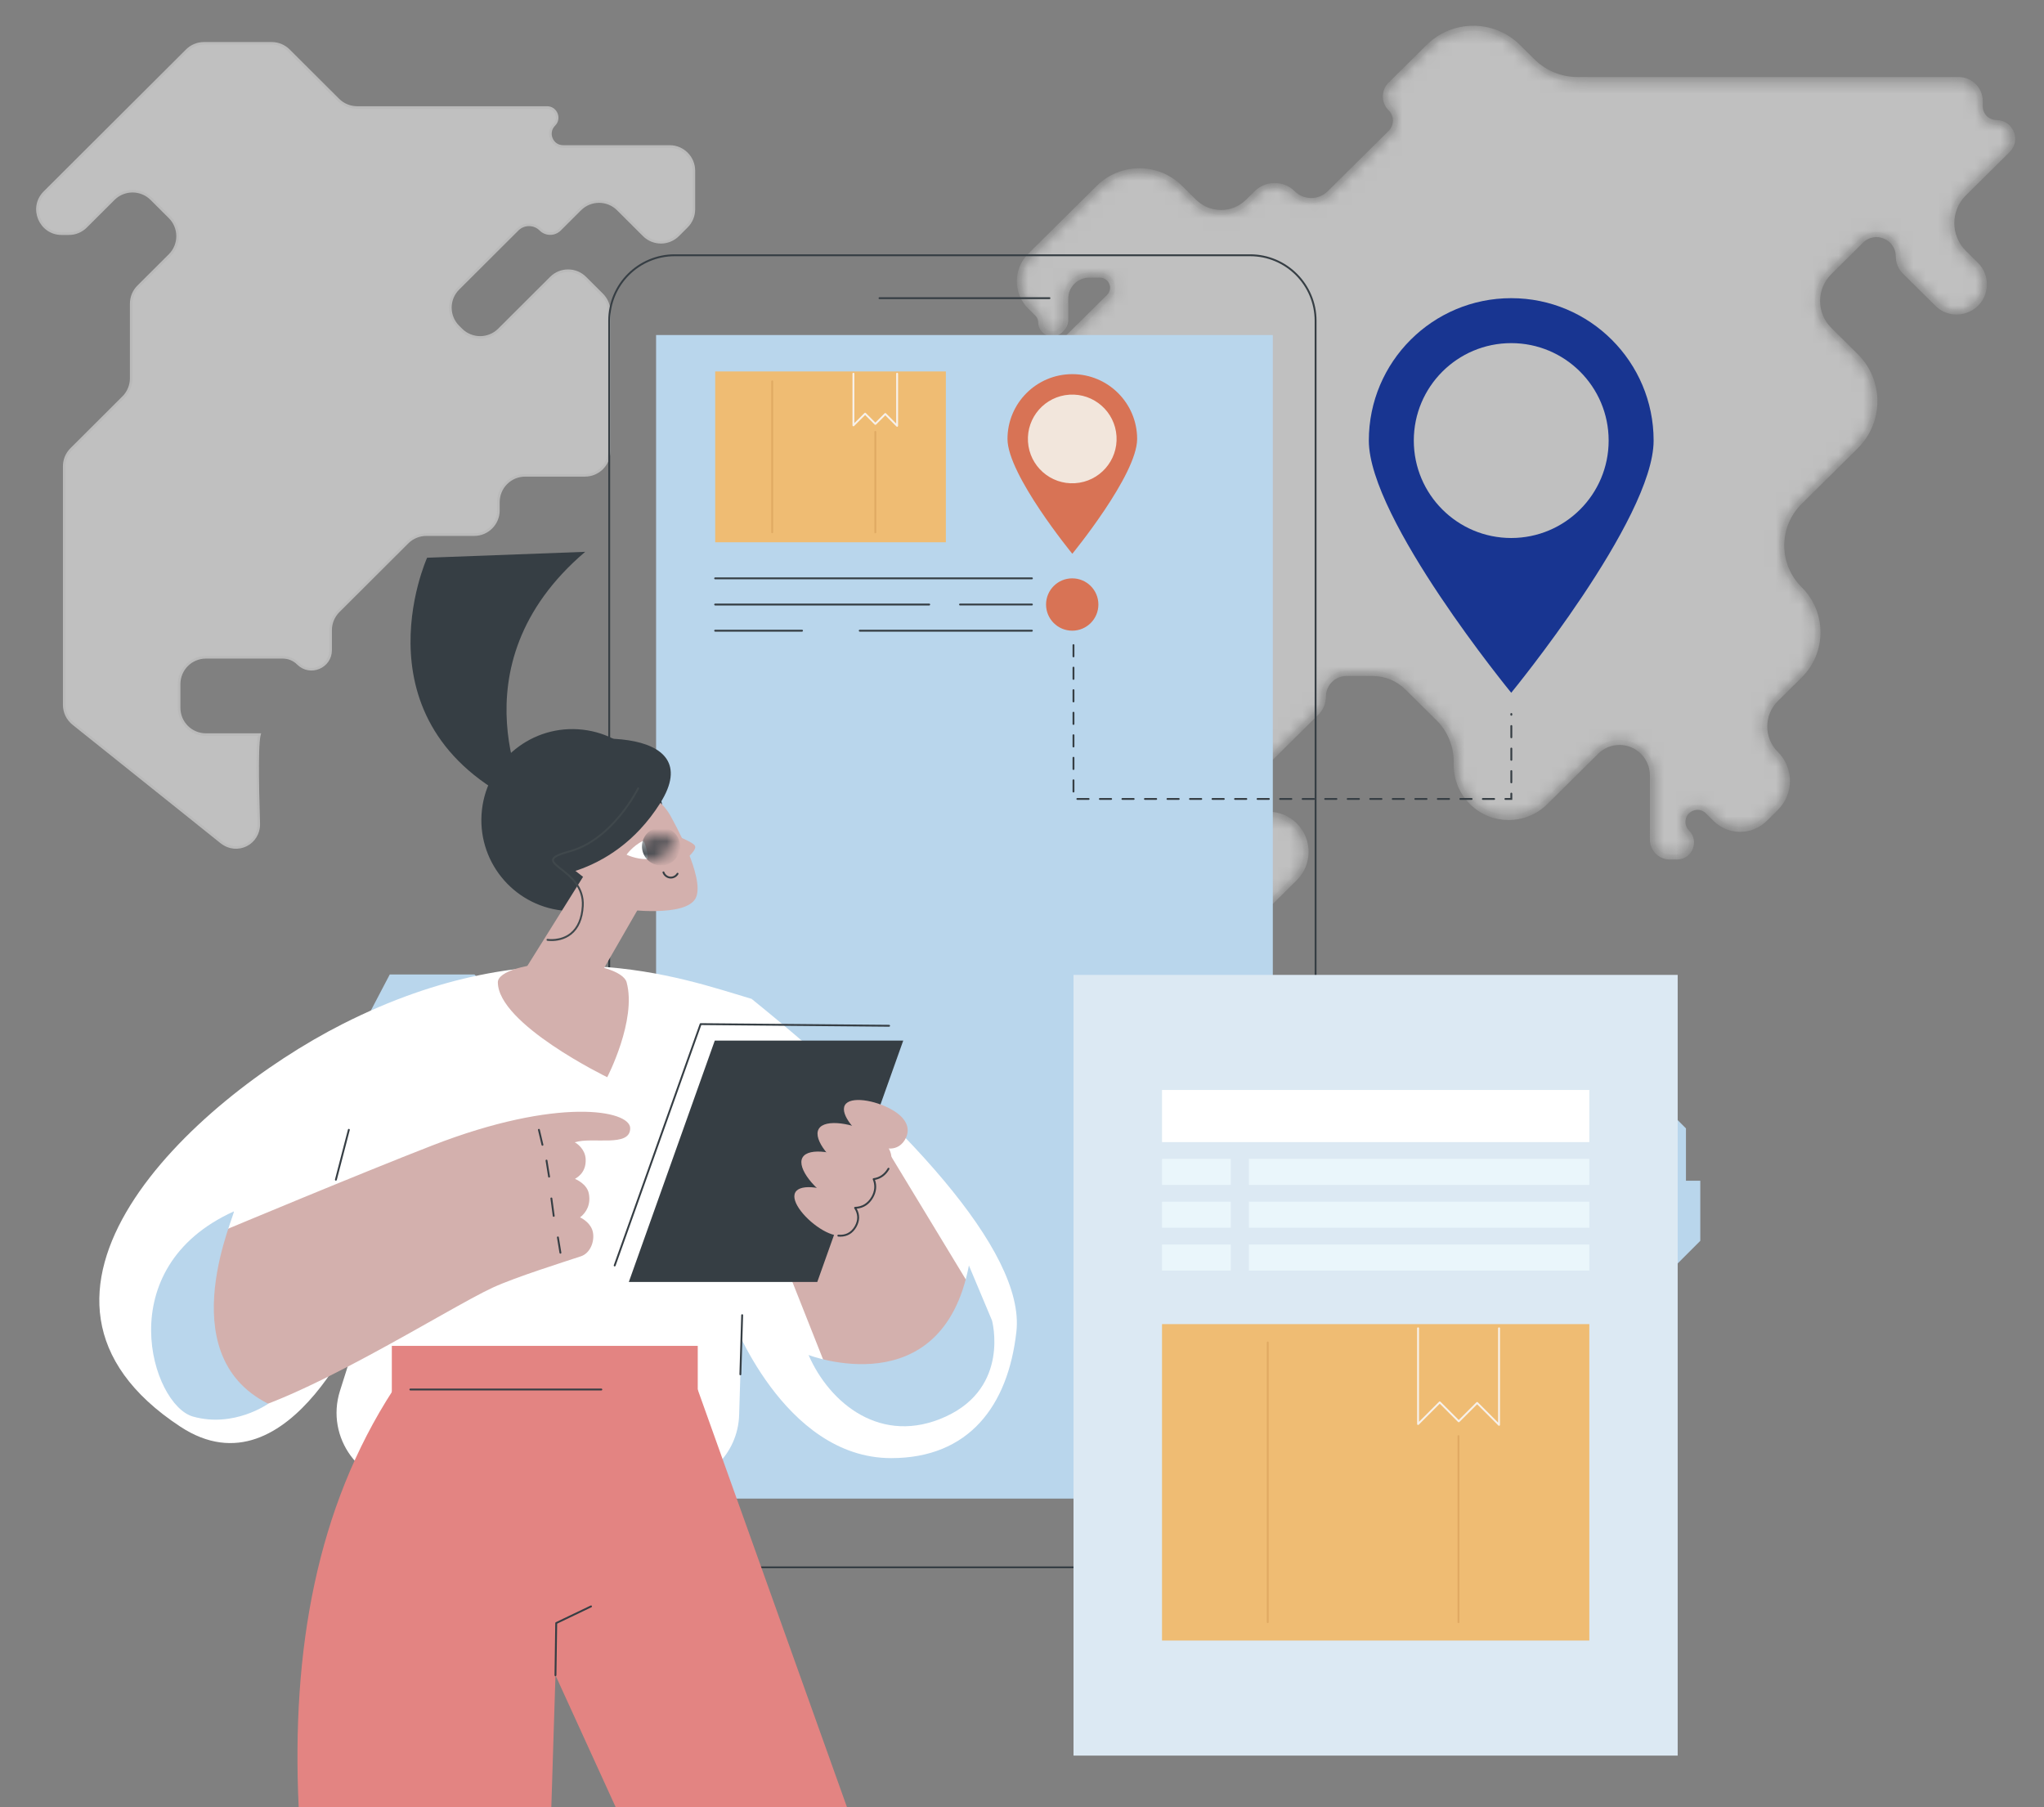 <svg width="164" height="145" viewBox="0 0 164 145" fill="none" xmlns="http://www.w3.org/2000/svg">
<rect x="0" y="0" width="164" height="145" fill="#808080" stroke="none"/>
<path d="M20.822 58.936C20.818 58.952 20.813 58.968 20.809 58.985C20.779 59.107 20.755 59.281 20.737 59.492C20.7 59.917 20.682 60.516 20.677 61.214C20.667 62.611 20.71 64.416 20.761 66.052C20.812 67.681 19.02 68.581 17.749 67.563L5.88 58.065C5.419 57.696 5.151 57.138 5.151 56.547V37.411C5.151 36.894 5.356 36.399 5.722 36.034L9.894 31.873C10.298 31.47 10.526 30.923 10.526 30.352V24.36C10.526 23.843 10.731 23.348 11.097 22.983L13.617 20.47C14.459 19.631 14.459 18.267 13.617 17.427L12.153 15.967C11.314 15.131 9.957 15.131 9.118 15.967L6.898 18.181C6.534 18.544 6.04 18.749 5.526 18.749H4.95C3.217 18.749 2.35 16.652 3.577 15.428L14.994 4.043C15.358 3.679 15.852 3.475 16.367 3.475H21.798C22.312 3.475 22.806 3.679 23.171 4.043L27.135 7.996C27.538 8.398 28.084 8.624 28.652 8.624H43.889C44.615 8.624 44.977 9.501 44.464 10.013C43.821 10.654 44.275 11.752 45.183 11.752H53.73C54.803 11.752 55.674 12.622 55.674 13.696V16.796C55.674 17.312 55.468 17.808 55.103 18.172L54.404 18.869C53.646 19.626 52.417 19.626 51.659 18.869L49.582 16.798C48.744 15.962 47.386 15.962 46.548 16.798L44.921 18.42C44.492 18.848 43.796 18.848 43.367 18.42C42.857 17.912 42.032 17.912 41.523 18.42L36.768 23.162C35.926 24.002 35.926 25.366 36.768 26.205L37.006 26.443C37.845 27.28 39.202 27.28 40.041 26.443L44.209 22.287C44.968 21.53 46.196 21.53 46.954 22.287L48.306 23.635C48.672 24 48.877 24.495 48.877 25.012V36.193C48.877 37.267 48.007 38.137 46.933 38.137H42.139C40.952 38.137 39.99 39.099 39.99 40.286V40.951C39.99 42.024 39.119 42.895 38.046 42.895H34.207C33.638 42.895 33.093 43.12 32.69 43.522L27.159 49.038C26.755 49.441 26.528 49.988 26.528 50.559V52.158C26.528 53.522 24.879 54.206 23.913 53.243C23.588 52.918 23.147 52.736 22.687 52.736H16.521C15.335 52.736 14.373 53.698 14.373 54.885V56.788C14.373 57.974 15.333 58.936 16.52 58.936H16.532H16.544H16.556H16.568H16.58H16.592H16.604H16.616H16.628H16.64H16.653H16.665H16.677H16.689H16.701H16.713H16.726H16.738H16.75H16.762H16.775H16.787H16.799H16.811H16.824H16.836H16.849H16.861H16.873H16.886H16.898H16.91H16.923H16.935H16.948H16.96H16.973H16.985H16.997H17.01H17.023H17.035H17.047H17.06H17.073H17.085H17.098H17.11H17.123H17.135H17.148H17.161H17.173H17.186H17.198H17.211H17.224H17.236H17.249H17.262H17.274H17.287H17.3H17.312H17.325H17.338H17.351H17.363H17.376H17.389H17.401H17.414H17.427H17.44H17.452H17.465H17.478H17.491H17.503H17.516H17.529H17.542H17.554H17.567H17.58H17.593H17.605H17.618H17.631H17.644H17.657H17.669H17.682H17.695H17.708H17.721H17.733H17.746H17.759H17.772H17.785H17.797H17.81H17.823H17.836H17.849H17.861H17.874H17.887H17.9H17.913H17.925H17.938H17.951H17.964H17.976H17.989H18.002H18.015H18.027H18.04H18.053H18.066H18.078H18.091H18.104H18.117H18.129H18.142H18.155H18.167H18.18H18.193H18.206H18.218H18.231H18.244H18.256H18.269H18.282H18.294H18.307H18.319H18.332H18.345H18.357H18.37H18.383H18.395H18.408H18.42H18.433H18.445H18.458H18.47H18.483H18.495H18.508H18.52H18.533H18.545H18.558H18.57H18.583H18.595H18.607H18.62H18.632H18.645H18.657H18.669H18.682H18.694H18.706H18.719H18.731H18.743H18.755H18.768H18.78H18.792H18.804H18.817H18.829H18.841H18.853H18.865H18.877H18.889H18.901H18.913H18.925H18.938H18.95H18.962H18.974H18.985H18.997H19.009H19.021H19.033H19.045H19.057H19.069H19.081H19.093H19.104H19.116H19.128H19.14H19.151H19.163H19.175H19.186H19.198H19.209H19.221H19.233H19.244H19.256H19.267H19.279H19.29H19.302H19.313H19.325H19.336H19.347H19.359H19.37H19.381H19.392H19.404H19.415H19.426H19.437H19.448H19.46H19.471H19.482H19.493H19.504H19.515H19.526H19.537H19.548H19.559H19.57H19.581H19.591H19.602H19.613H19.624H19.634H19.645H19.656H19.666H19.677H19.688H19.698H19.709H19.719H19.73H19.74H19.75H19.761H19.771H19.782H19.792H19.802H19.812H19.823H19.833H19.843H19.853H19.863H19.873H19.883H19.893H19.903H19.913H19.923H19.933H19.943H19.953H19.962H19.972H19.982H19.992H20.001H20.011H20.02H20.03H20.04H20.049H20.058H20.068H20.077H20.087H20.096H20.105H20.114H20.124H20.133H20.142H20.151H20.16H20.169H20.178H20.187H20.196H20.205H20.214H20.223H20.231H20.24H20.249H20.257H20.266H20.275H20.283H20.292H20.3H20.309H20.317H20.325H20.334H20.342H20.35H20.358H20.366H20.375H20.383H20.391H20.399H20.407H20.415H20.422H20.43H20.438H20.446H20.453H20.461H20.469H20.476H20.484H20.491H20.499H20.506H20.514H20.521H20.528H20.535H20.543H20.55H20.557H20.564H20.571H20.578H20.585H20.592H20.598H20.605H20.612H20.619H20.625H20.632H20.638H20.645H20.651H20.658H20.664H20.671H20.677H20.683H20.689H20.695H20.701H20.707H20.713H20.719H20.725H20.731H20.737H20.743H20.748H20.754H20.759H20.765H20.77H20.776H20.781H20.787H20.792H20.797H20.802H20.808H20.813H20.818H20.822Z" fill="white" fill-opacity="0.5" stroke="#BABABA" stroke-width="0.205"/>
<mask id="path-2-inside-1_379_74336" fill="white">
<path d="M60.246 54.19C59.53 54.211 58.961 54.797 58.961 55.513V64.468C58.961 67.56 61.683 69.933 64.768 69.727C67.721 69.529 70.694 69.524 70.694 70.304C70.694 71.315 73.689 73.974 75.772 75.701C76.994 76.714 77.733 78.207 77.733 79.794V84.832C77.733 84.832 77.733 84.832 77.733 84.832C77.733 84.832 77.733 92.192 77.733 92.967C77.733 93.424 79.451 95.044 80.861 96.296C81.995 97.303 82.672 98.736 82.672 100.253V100.689C82.672 103.271 84.765 105.363 87.347 105.363V105.363C88.579 105.363 89.761 104.877 90.636 104.01L94.064 100.615C95.034 99.654 95.579 98.346 95.579 96.98V90.645C95.579 89.28 96.125 87.971 97.095 87.01L98.257 85.86C99.227 84.899 99.772 83.59 99.772 82.225V76.699C99.772 75.334 100.318 74.025 101.288 73.064L103.899 70.478C105.088 69.3 105.088 67.378 103.899 66.2V66.2C103.335 65.641 102.573 65.328 101.78 65.328H100.565C99.217 65.328 97.923 64.796 96.965 63.847L95.813 62.705C95.047 61.947 94.617 60.915 94.617 59.838V55.937C94.617 53.796 97.201 52.719 98.722 54.225V54.225C99.673 55.168 99.673 56.706 98.722 57.649L98.525 57.844C97.628 58.732 97.628 60.182 98.525 61.07V61.07C99.409 61.947 100.835 61.947 101.72 61.07L105.637 57.19C105.987 56.843 106.184 56.371 106.184 55.879V55.879C106.184 54.86 107.01 54.034 108.03 54.034H110.133C111.173 54.034 112.172 54.444 112.911 55.177L115.396 57.638C116.321 58.554 116.841 59.802 116.841 61.104V61.384C116.841 62.506 117.29 63.582 118.087 64.371V64.371C119.725 65.994 122.365 65.994 124.004 64.371L128.085 60.329C129.113 59.31 130.771 59.31 131.8 60.329V60.329C132.301 60.825 132.582 61.5 132.582 62.204V67.358C132.582 68.129 133.207 68.755 133.979 68.755H134.554C135.59 68.755 136.106 67.5 135.37 66.771V66.771C135.15 66.553 135.027 66.255 135.027 65.946V65.946C135.027 64.906 136.281 64.38 137.019 65.112L137.629 65.716V65.716C138.733 66.809 140.511 66.809 141.614 65.716L142.502 64.836C143.716 63.634 143.716 61.673 142.502 60.471V60.471C141.289 59.269 141.289 57.307 142.502 56.105L144.409 54.217C146.346 52.299 146.346 49.169 144.409 47.251V47.251C142.472 45.333 142.472 42.203 144.409 40.285L148.912 35.824C150.933 33.822 150.933 30.556 148.912 28.554L146.79 26.452C145.511 25.185 145.511 23.116 146.79 21.849L149.334 19.329C150.437 18.237 152.31 19.018 152.31 20.57V20.57C152.31 21.037 152.497 21.483 152.828 21.811L155.427 24.386C156.83 25.776 159.214 24.782 159.214 22.807V22.807C159.214 22.213 158.977 21.645 158.555 21.227L157.587 20.269C156.271 18.965 156.271 16.837 157.587 15.533L161.097 12.056C161.922 11.239 161.344 9.833 160.183 9.833V9.833C159.465 9.833 158.883 9.251 158.883 8.533V8.108C158.883 7.156 158.11 6.384 157.158 6.384H126.572C125.224 6.384 123.93 5.852 122.972 4.903L121.81 3.752C119.816 1.777 116.603 1.777 114.609 3.752L111.561 6.771C111.023 7.305 111.023 8.175 111.561 8.708V8.708C112.1 9.242 112.1 10.112 111.561 10.645L106.673 15.488C105.861 16.292 104.552 16.292 103.74 15.488V15.488C102.928 14.683 101.619 14.683 100.807 15.488L100.122 16.166C98.931 17.346 97.012 17.346 95.82 16.166L94.696 15.052C92.882 13.255 89.959 13.255 88.145 15.052L82.644 20.502C81.501 21.634 81.501 23.482 82.644 24.614L83.226 25.191C83.402 25.365 83.501 25.603 83.501 25.851V25.851C83.501 26.676 84.498 27.091 85.084 26.511L85.209 26.387C85.399 26.199 85.506 25.942 85.506 25.675V23.956C85.506 22.916 86.348 22.073 87.388 22.073H88.26C88.818 22.073 89.27 22.526 89.27 23.083V23.083C89.27 23.353 89.162 23.611 88.971 23.801L84.319 28.409C83.635 29.086 82.532 29.086 81.848 28.409V28.409C81.164 27.731 80.061 27.731 79.377 28.409L74.215 33.523C73.721 34.012 73.442 34.679 73.442 35.374V35.407C73.442 36.082 73.173 36.729 72.693 37.204L72.676 37.22C72.214 37.679 71.589 37.936 70.938 37.936H69.796C69.062 37.936 68.467 38.531 68.467 39.265V39.265C68.467 39.62 68.325 39.959 68.073 40.209L67.921 40.36C67.192 41.081 67.192 42.258 67.921 42.98L68.736 43.787C69.155 44.203 69.722 44.436 70.312 44.436V44.436C71.549 44.436 72.552 43.422 72.552 42.185V42.185C72.552 41.583 72.792 41.001 73.22 40.578L74.214 39.593C74.719 39.092 75.534 39.092 76.039 39.593V39.593C76.675 40.223 77.712 39.993 78.324 39.34C78.608 39.039 78.903 38.878 79.135 39.109C79.787 39.755 81.938 41.562 81.938 41.885C81.938 42.208 82.264 43.887 81.938 43.887C81.791 43.887 82.044 43.622 82.366 43.332C82.903 42.848 83.242 42.174 83.242 41.452V41.296C83.242 40.764 83.029 40.254 82.651 39.88L81.633 38.87C81.406 38.646 81.406 38.28 81.633 38.056V38.056C81.856 37.834 82.216 37.834 82.44 38.056L83.596 39.201C84.016 39.617 84.252 40.184 84.252 40.776V42.167C84.252 42.4 84.345 42.623 84.511 42.787L85.068 43.339C85.412 43.68 85.996 43.436 85.996 42.952V42.952C85.996 42.806 86.054 42.667 86.157 42.565L87.52 41.215L90.716 38.049C91.007 37.761 91.17 37.37 91.17 36.961V36.614C91.17 35.959 91.701 35.428 92.356 35.428H92.382C93.022 35.428 93.541 35.947 93.541 36.588V36.588C93.541 37.278 94.143 37.784 94.833 37.813C95 37.82 95.129 37.84 95.171 37.882C95.283 37.994 96.036 38.739 96.489 39.188C96.709 39.406 96.833 39.703 96.833 40.013V40.013C96.833 40.655 96.313 41.175 95.671 41.175H93.796C93.439 41.175 93.15 40.886 93.15 40.529V40.529C93.15 40.173 92.861 39.884 92.504 39.884H91.349C90.874 39.884 90.419 40.071 90.081 40.405L88.745 41.729C88.414 42.056 88.229 42.502 88.229 42.967V42.967C88.229 43.431 88.414 43.877 88.745 44.204L89.076 44.532C89.567 45.018 90.229 45.291 90.92 45.291H92.08C92.887 45.291 93.541 45.945 93.541 46.752V46.752C93.541 47.559 92.887 48.213 92.08 48.213H87.491C86.982 48.213 86.494 48.012 86.132 47.654V47.654C85.38 46.909 84.154 46.922 83.402 47.667V47.667C82.635 48.427 81.385 48.44 80.618 47.68L80.011 47.079C79.722 46.792 79.559 46.402 79.559 45.994V45.994C79.559 45.151 78.876 44.468 78.033 44.468H76.118C75.212 44.468 74.341 44.826 73.697 45.464L73.579 45.582C72.858 46.295 71.885 46.695 70.871 46.695H69.703C68.354 46.695 67.06 47.228 66.102 48.177L61.84 52.399C61.642 52.595 61.531 52.862 61.531 53.14V53.14C61.531 53.704 61.082 54.166 60.518 54.182L60.246 54.19Z"/>
</mask>
<path d="M60.246 54.19C59.53 54.211 58.961 54.797 58.961 55.513V64.468C58.961 67.56 61.683 69.933 64.768 69.727C67.721 69.529 70.694 69.524 70.694 70.304C70.694 71.315 73.689 73.974 75.772 75.701C76.994 76.714 77.733 78.207 77.733 79.794V84.832C77.733 84.832 77.733 84.832 77.733 84.832C77.733 84.832 77.733 92.192 77.733 92.967C77.733 93.424 79.451 95.044 80.861 96.296C81.995 97.303 82.672 98.736 82.672 100.253V100.689C82.672 103.271 84.765 105.363 87.347 105.363V105.363C88.579 105.363 89.761 104.877 90.636 104.01L94.064 100.615C95.034 99.654 95.579 98.346 95.579 96.98V90.645C95.579 89.28 96.125 87.971 97.095 87.01L98.257 85.86C99.227 84.899 99.772 83.59 99.772 82.225V76.699C99.772 75.334 100.318 74.025 101.288 73.064L103.899 70.478C105.088 69.3 105.088 67.378 103.899 66.2V66.2C103.335 65.641 102.573 65.328 101.78 65.328H100.565C99.217 65.328 97.923 64.796 96.965 63.847L95.813 62.705C95.047 61.947 94.617 60.915 94.617 59.838V55.937C94.617 53.796 97.201 52.719 98.722 54.225V54.225C99.673 55.168 99.673 56.706 98.722 57.649L98.525 57.844C97.628 58.732 97.628 60.182 98.525 61.07V61.07C99.409 61.947 100.835 61.947 101.72 61.07L105.637 57.19C105.987 56.843 106.184 56.371 106.184 55.879V55.879C106.184 54.86 107.01 54.034 108.03 54.034H110.133C111.173 54.034 112.172 54.444 112.911 55.177L115.396 57.638C116.321 58.554 116.841 59.802 116.841 61.104V61.384C116.841 62.506 117.29 63.582 118.087 64.371V64.371C119.725 65.994 122.365 65.994 124.004 64.371L128.085 60.329C129.113 59.31 130.771 59.31 131.8 60.329V60.329C132.301 60.825 132.582 61.5 132.582 62.204V67.358C132.582 68.129 133.207 68.755 133.979 68.755H134.554C135.59 68.755 136.106 67.5 135.37 66.771V66.771C135.15 66.553 135.027 66.255 135.027 65.946V65.946C135.027 64.906 136.281 64.38 137.019 65.112L137.629 65.716V65.716C138.733 66.809 140.511 66.809 141.614 65.716L142.502 64.836C143.716 63.634 143.716 61.673 142.502 60.471V60.471C141.289 59.269 141.289 57.307 142.502 56.105L144.409 54.217C146.346 52.299 146.346 49.169 144.409 47.251V47.251C142.472 45.333 142.472 42.203 144.409 40.285L148.912 35.824C150.933 33.822 150.933 30.556 148.912 28.554L146.79 26.452C145.511 25.185 145.511 23.116 146.79 21.849L149.334 19.329C150.437 18.237 152.31 19.018 152.31 20.57V20.57C152.31 21.037 152.497 21.483 152.828 21.811L155.427 24.386C156.83 25.776 159.214 24.782 159.214 22.807V22.807C159.214 22.213 158.977 21.645 158.555 21.227L157.587 20.269C156.271 18.965 156.271 16.837 157.587 15.533L161.097 12.056C161.922 11.239 161.344 9.833 160.183 9.833V9.833C159.465 9.833 158.883 9.251 158.883 8.533V8.108C158.883 7.156 158.11 6.384 157.158 6.384H126.572C125.224 6.384 123.93 5.852 122.972 4.903L121.81 3.752C119.816 1.777 116.603 1.777 114.609 3.752L111.561 6.771C111.023 7.305 111.023 8.175 111.561 8.708V8.708C112.1 9.242 112.1 10.112 111.561 10.645L106.673 15.488C105.861 16.292 104.552 16.292 103.74 15.488V15.488C102.928 14.683 101.619 14.683 100.807 15.488L100.122 16.166C98.931 17.346 97.012 17.346 95.82 16.166L94.696 15.052C92.882 13.255 89.959 13.255 88.145 15.052L82.644 20.502C81.501 21.634 81.501 23.482 82.644 24.614L83.226 25.191C83.402 25.365 83.501 25.603 83.501 25.851V25.851C83.501 26.676 84.498 27.091 85.084 26.511L85.209 26.387C85.399 26.199 85.506 25.942 85.506 25.675V23.956C85.506 22.916 86.348 22.073 87.388 22.073H88.26C88.818 22.073 89.27 22.526 89.27 23.083V23.083C89.27 23.353 89.162 23.611 88.971 23.801L84.319 28.409C83.635 29.086 82.532 29.086 81.848 28.409V28.409C81.164 27.731 80.061 27.731 79.377 28.409L74.215 33.523C73.721 34.012 73.442 34.679 73.442 35.374V35.407C73.442 36.082 73.173 36.729 72.693 37.204L72.676 37.22C72.214 37.679 71.589 37.936 70.938 37.936H69.796C69.062 37.936 68.467 38.531 68.467 39.265V39.265C68.467 39.62 68.325 39.959 68.073 40.209L67.921 40.36C67.192 41.081 67.192 42.258 67.921 42.98L68.736 43.787C69.155 44.203 69.722 44.436 70.312 44.436V44.436C71.549 44.436 72.552 43.422 72.552 42.185V42.185C72.552 41.583 72.792 41.001 73.22 40.578L74.214 39.593C74.719 39.092 75.534 39.092 76.039 39.593V39.593C76.675 40.223 77.712 39.993 78.324 39.34C78.608 39.039 78.903 38.878 79.135 39.109C79.787 39.755 81.938 41.562 81.938 41.885C81.938 42.208 82.264 43.887 81.938 43.887C81.791 43.887 82.044 43.622 82.366 43.332C82.903 42.848 83.242 42.174 83.242 41.452V41.296C83.242 40.764 83.029 40.254 82.651 39.88L81.633 38.87C81.406 38.646 81.406 38.28 81.633 38.056V38.056C81.856 37.834 82.216 37.834 82.44 38.056L83.596 39.201C84.016 39.617 84.252 40.184 84.252 40.776V42.167C84.252 42.4 84.345 42.623 84.511 42.787L85.068 43.339C85.412 43.68 85.996 43.436 85.996 42.952V42.952C85.996 42.806 86.054 42.667 86.157 42.565L87.52 41.215L90.716 38.049C91.007 37.761 91.17 37.37 91.17 36.961V36.614C91.17 35.959 91.701 35.428 92.356 35.428H92.382C93.022 35.428 93.541 35.947 93.541 36.588V36.588C93.541 37.278 94.143 37.784 94.833 37.813C95 37.82 95.129 37.84 95.171 37.882C95.283 37.994 96.036 38.739 96.489 39.188C96.709 39.406 96.833 39.703 96.833 40.013V40.013C96.833 40.655 96.313 41.175 95.671 41.175H93.796C93.439 41.175 93.15 40.886 93.15 40.529V40.529C93.15 40.173 92.861 39.884 92.504 39.884H91.349C90.874 39.884 90.419 40.071 90.081 40.405L88.745 41.729C88.414 42.056 88.229 42.502 88.229 42.967V42.967C88.229 43.431 88.414 43.877 88.745 44.204L89.076 44.532C89.567 45.018 90.229 45.291 90.92 45.291H92.08C92.887 45.291 93.541 45.945 93.541 46.752V46.752C93.541 47.559 92.887 48.213 92.08 48.213H87.491C86.982 48.213 86.494 48.012 86.132 47.654V47.654C85.38 46.909 84.154 46.922 83.402 47.667V47.667C82.635 48.427 81.385 48.44 80.618 47.68L80.011 47.079C79.722 46.792 79.559 46.402 79.559 45.994V45.994C79.559 45.151 78.876 44.468 78.033 44.468H76.118C75.212 44.468 74.341 44.826 73.697 45.464L73.579 45.582C72.858 46.295 71.885 46.695 70.871 46.695H69.703C68.354 46.695 67.06 47.228 66.102 48.177L61.84 52.399C61.642 52.595 61.531 52.862 61.531 53.14V53.14C61.531 53.704 61.082 54.166 60.518 54.182L60.246 54.19Z" fill="white" fill-opacity="0.5" stroke="#BABABA" stroke-width="0.409" mask="url(#path-2-inside-1_379_74336)"/>
<path d="M135.273 94.73V90.53L134.453 89.71V86.396L132.533 84.476V87.971L131.377 89.127L129.531 87.282L131.205 85.608L128.251 82.655L121.853 89.054H119.884L117.053 91.885C117.009 95.238 116.963 100.374 117.095 100.374C117.292 100.374 122.017 100.374 122.017 100.374V98.668H125.692V101.162H127.464V103.852L129.794 106.182L136.422 99.554V94.73L135.273 94.73Z" fill="#B9D6EC"/>
<path d="M31.273 78.181H38.065L47.542 87.659H51.501V94.036L48.621 96.915V103.857C48.621 103.857 46.334 105.555 46.334 106.144C46.334 106.733 46.334 121.941 46.334 121.941L48.917 124.524V127.109L37.377 115.569V106.438L33.905 102.966V98.022L28.75 92.867V82.994L31.273 78.181Z" fill="#B9D6EC"/>
<path d="M84.204 23.997H70.568C70.526 23.997 70.492 23.963 70.492 23.922C70.492 23.88 70.526 23.846 70.568 23.846H84.204C84.246 23.846 84.279 23.88 84.279 23.922C84.279 23.963 84.246 23.997 84.204 23.997Z" fill="#363E44"/>
<path d="M102.124 26.879H52.641V120.232H102.124V26.879Z" fill="#B9D6EC"/>
<path d="M100.302 125.82H54.134C51.196 125.82 48.805 123.429 48.805 120.491V25.734C48.805 22.795 51.195 20.404 54.134 20.404H100.302C103.241 20.404 105.631 22.795 105.631 25.734V120.491C105.631 123.429 103.241 125.82 100.302 125.82ZM54.134 20.555C51.279 20.555 48.955 22.878 48.955 25.734V120.491C48.955 123.346 51.279 125.67 54.134 125.67H100.302C103.158 125.67 105.481 123.346 105.481 120.491V25.734C105.481 22.878 103.158 20.555 100.302 20.555H54.134Z" fill="#363E44"/>
<path d="M134.608 78.216H86.133V140.852H134.608V78.216Z" fill="#DCE9F3"/>
<path d="M127.519 87.448H93.234V91.631H127.519V87.448Z" fill="white"/>
<path d="M127.52 92.976H100.203V95.067H127.52V92.976Z" fill="#EAF6FB"/>
<path d="M98.748 92.976H93.234V95.067H98.748V92.976Z" fill="#EAF6FB"/>
<path d="M127.52 96.411H100.203V98.502H127.52V96.411Z" fill="#EAF6FB"/>
<path d="M98.748 96.411H93.234V98.502H98.748V96.411Z" fill="#EAF6FB"/>
<path d="M127.52 99.847H100.203V101.938H127.52V99.847Z" fill="#EAF6FB"/>
<path d="M98.748 99.847H93.234V101.938H98.748V99.847Z" fill="#EAF6FB"/>
<path d="M127.519 106.234H93.234V131.62H127.519V106.234Z" fill="#EFBC73"/>
<path d="M101.716 130.221C101.674 130.221 101.641 130.187 101.641 130.146V107.708C101.641 107.666 101.674 107.633 101.716 107.633C101.758 107.633 101.791 107.666 101.791 107.708V130.146C101.791 130.187 101.758 130.221 101.716 130.221Z" fill="#E0AA63"/>
<path d="M117.021 130.221C116.979 130.221 116.945 130.187 116.945 130.146V115.218C116.945 115.177 116.979 115.143 117.021 115.143C117.062 115.143 117.096 115.177 117.096 115.218V130.146C117.096 130.187 117.062 130.221 117.021 130.221Z" fill="#E0AA63"/>
<path d="M120.277 114.392C120.257 114.392 120.238 114.384 120.223 114.37L118.517 112.663L117.095 114.086C117.066 114.114 117.016 114.114 116.988 114.086L115.519 112.617L113.832 114.305C113.81 114.326 113.778 114.333 113.75 114.321C113.722 114.309 113.703 114.282 113.703 114.252V106.57C113.703 106.529 113.737 106.495 113.778 106.495C113.82 106.495 113.854 106.529 113.854 106.57V114.07L115.466 112.457C115.494 112.429 115.544 112.429 115.572 112.457L117.041 113.926L118.464 112.504C118.492 112.476 118.542 112.476 118.57 112.504L120.201 114.135V106.57C120.201 106.529 120.235 106.495 120.277 106.495C120.318 106.495 120.352 106.529 120.352 106.57V114.316C120.352 114.347 120.334 114.374 120.305 114.386C120.296 114.39 120.286 114.392 120.277 114.392Z" fill="#F7F1EB"/>
<path d="M58.635 105.516C58.635 105.516 62.825 116.985 71.505 116.985C77.724 116.985 80.887 112.809 81.551 106.831C82.273 100.334 72.376 89.89 60.308 80.143C60.308 80.143 56.094 96.034 58.635 105.516Z" fill="white"/>
<path d="M29.416 104.838C29.416 104.838 23.354 120.309 14.462 114.456C-1.426 103.999 15.341 88.319 27.47 82.165C43.253 74.158 54.672 78.478 60.316 80.143L59.305 113.522C59.21 116.668 56.633 119.168 53.486 119.168H32.829C28.891 119.168 26.089 115.341 27.278 111.588L29.416 104.838Z" fill="white"/>
<path d="M26.95 94.725C26.944 94.725 26.938 94.724 26.931 94.722C26.891 94.712 26.867 94.67 26.877 94.63L27.917 90.627C27.927 90.587 27.968 90.563 28.008 90.573C28.049 90.584 28.073 90.625 28.062 90.665L27.023 94.668C27.014 94.702 26.984 94.725 26.95 94.725Z" fill="#363E44"/>
<path d="M59.404 110.339C59.403 110.339 59.402 110.339 59.401 110.339C59.36 110.338 59.327 110.303 59.328 110.262L59.472 105.514C59.473 105.472 59.509 105.439 59.55 105.441C59.591 105.442 59.624 105.477 59.623 105.518L59.479 110.266C59.477 110.307 59.444 110.339 59.404 110.339Z" fill="#363E44"/>
<path d="M18.04 98.69C18.04 98.69 28.887 94.151 34.696 91.896C44.761 87.987 50.557 89.068 50.564 90.515C50.571 92.086 47.552 91.19 46.113 91.647C46.346 91.762 46.962 92.235 46.992 93.011C47.038 94.16 46.198 94.519 46.134 94.583C46.216 94.615 47.093 94.989 47.244 95.752C47.414 96.612 47.062 97.273 46.539 97.672C46.74 97.759 47.454 98.16 47.579 98.899C47.708 99.658 47.33 100.552 46.616 100.791C45.305 101.229 41.386 102.453 39.547 103.299C35.926 104.963 23.806 112.73 17.983 113.646C13.618 113.82 11.589 107.726 13.41 102.921C14.556 99.897 18.04 98.69 18.04 98.69Z" fill="#D3B0AD"/>
<path d="M44.965 100.583C44.928 100.583 44.897 100.556 44.891 100.519L44.688 99.289C44.682 99.248 44.709 99.21 44.751 99.203C44.791 99.196 44.83 99.224 44.837 99.265L45.039 100.495C45.046 100.536 45.018 100.575 44.977 100.582C44.973 100.582 44.969 100.583 44.965 100.583Z" fill="#363E44"/>
<path d="M44.427 97.626C44.39 97.626 44.357 97.598 44.352 97.561L44.165 96.163C44.159 96.121 44.188 96.084 44.229 96.078C44.271 96.073 44.309 96.101 44.314 96.143L44.502 97.54C44.507 97.582 44.478 97.62 44.437 97.625C44.434 97.626 44.43 97.626 44.427 97.626Z" fill="#363E44"/>
<path d="M44.055 94.478C44.019 94.478 43.987 94.452 43.981 94.415C43.943 94.186 43.911 93.978 43.878 93.771C43.845 93.563 43.812 93.356 43.775 93.127C43.768 93.086 43.795 93.047 43.837 93.04C43.878 93.034 43.916 93.061 43.923 93.102C43.961 93.332 43.994 93.54 44.027 93.747C44.059 93.954 44.092 94.161 44.13 94.391C44.137 94.432 44.109 94.47 44.068 94.477C44.064 94.478 44.059 94.478 44.055 94.478Z" fill="#363E44"/>
<path d="M43.523 91.923C43.489 91.923 43.458 91.9 43.45 91.865L43.166 90.663C43.157 90.623 43.182 90.582 43.222 90.573C43.263 90.563 43.303 90.588 43.313 90.629L43.596 91.83C43.606 91.871 43.581 91.912 43.541 91.921C43.535 91.922 43.529 91.923 43.523 91.923Z" fill="#363E44"/>
<path d="M18.753 97.195C19.062 97.055 13.487 108.601 21.519 112.62C21.519 112.62 18.779 114.581 15.48 113.65C12.181 112.719 8.741 101.73 18.753 97.195Z" fill="#B9D6EC"/>
<path d="M61.016 96.378L66.066 109.134C67.432 112.586 71.374 114.236 74.793 112.788C78.503 111.215 79.956 106.717 77.867 103.271L70.854 91.708L61.016 96.378Z" fill="#D3B0AD"/>
<path d="M64.875 108.712C64.875 108.712 75.573 112.837 77.74 101.53L79.594 105.945C79.594 105.945 81.053 111.281 75.886 113.65C70.718 116.019 66.56 112.587 64.875 108.712Z" fill="#B9D6EC"/>
<path d="M49.318 101.606C49.309 101.606 49.301 101.604 49.292 101.601C49.253 101.587 49.233 101.544 49.247 101.505L56.144 82.14C56.154 82.11 56.181 82.092 56.215 82.09L71.336 82.222C71.377 82.223 71.411 82.257 71.411 82.298C71.41 82.34 71.377 82.373 71.335 82.373C71.335 82.373 71.335 82.373 71.335 82.373L56.267 82.241L49.389 101.556C49.377 101.587 49.349 101.606 49.318 101.606Z" fill="#363E44"/>
<path d="M65.574 102.853H50.453L57.35 83.487H72.471L65.574 102.853Z" fill="#363E44"/>
<path d="M67.572 96.018C68.905 96.777 69.067 97.666 68.644 98.408C68.222 99.151 67.375 99.466 66.042 98.707C64.708 97.948 63.392 96.402 63.815 95.66C64.237 94.917 66.238 95.259 67.572 96.018Z" fill="#D3B0AD"/>
<path d="M68.744 93.285C70.29 94.164 70.477 95.194 69.987 96.055C69.498 96.915 68.517 97.28 66.971 96.4C65.425 95.521 63.9 93.729 64.39 92.869C64.88 92.008 67.199 92.405 68.744 93.285Z" fill="#D3B0AD"/>
<path d="M70.018 91.713C71.352 92.472 72.198 92.157 72.621 91.414C73.043 90.672 72.882 89.783 71.548 89.024C70.215 88.265 68.214 87.923 67.791 88.665C67.369 89.408 68.684 90.954 70.018 91.713Z" fill="#D3B0AD"/>
<path d="M68.268 94.113C69.814 94.993 70.795 94.628 71.284 93.768C71.774 92.907 71.587 91.877 70.041 90.998C68.496 90.118 66.177 89.721 65.687 90.582C65.197 91.442 66.722 93.234 68.268 94.113Z" fill="#D3B0AD"/>
<path d="M67.424 99.218C67.369 99.218 67.313 99.216 67.256 99.211C67.215 99.207 67.184 99.17 67.188 99.129C67.192 99.088 67.23 99.057 67.27 99.061C67.843 99.112 68.297 98.874 68.583 98.371C68.858 97.889 68.844 97.396 68.544 96.945C68.529 96.922 68.527 96.893 68.54 96.869C68.553 96.844 68.578 96.829 68.605 96.828C69.172 96.816 69.628 96.535 69.923 96.017C70.184 95.558 70.221 95.079 70.028 94.632C70.018 94.611 70.02 94.586 70.031 94.565C70.043 94.545 70.064 94.531 70.087 94.528C70.569 94.466 70.963 94.19 71.224 93.73C71.245 93.694 71.291 93.681 71.327 93.702C71.363 93.722 71.376 93.769 71.355 93.805C71.087 94.277 70.689 94.572 70.202 94.662C70.373 95.127 70.322 95.62 70.054 96.092C69.754 96.619 69.3 96.921 68.737 96.972C69.004 97.442 68.996 97.949 68.714 98.445C68.425 98.953 67.981 99.218 67.424 99.218Z" fill="#363E44"/>
<path d="M53.212 66.246C53.46 62.22 50.398 58.757 46.373 58.509C42.347 58.261 38.884 61.324 38.636 65.349C38.388 69.374 41.451 72.838 45.476 73.085C49.501 73.333 52.965 70.271 53.212 66.246Z" fill="#363E44"/>
<path d="M50.963 69.435C50.039 68.925 48.456 67.561 47.946 68.485L41.955 78.065C41.445 78.989 44.509 78.668 45.433 79.178C46.357 79.689 47.52 79.353 48.031 78.429L51.712 72.033C52.223 71.109 51.887 69.946 50.963 69.435Z" fill="#D3B0AD"/>
<path d="M50.276 78.805C51.104 81.837 48.721 86.425 48.721 86.425C48.721 86.425 39.945 82.166 39.945 78.805C39.945 77.946 42.258 77.25 45.111 77.25C47.964 77.25 50.05 77.977 50.276 78.805Z" fill="#D3B0AD"/>
<path d="M55.81 72.071C54.981 73.622 50.123 72.955 50.123 72.955L45.886 69.651C44.782 67.437 45.682 64.747 47.896 63.644C50.11 62.54 52.8 63.44 53.904 65.654C53.904 65.654 56.654 70.491 55.81 72.071Z" fill="#D3B0AD"/>
<path d="M53.969 66.938C53.969 66.938 55.681 67.555 55.776 67.896C55.889 68.303 54.75 69.154 54.75 69.154C54.75 69.154 54 66.925 53.969 66.938Z" fill="#D3B0AD"/>
<path d="M50.273 68.57C50.273 68.57 50.765 67.874 51.574 67.471C51.746 67.385 52.108 68.924 51.906 68.928C51.016 68.943 50.273 68.57 50.273 68.57Z" fill="white"/>
<mask id="mask0_379_74336" style="mask-type:luminance" maskUnits="userSpaceOnUse" x="50" y="67" width="5" height="2">
<path d="M50.266 68.57C50.266 68.57 50.988 67.546 52.124 67.262C53.26 66.978 54.379 67.541 54.379 67.541C54.379 67.541 53.656 68.564 52.52 68.848C51.385 69.132 50.266 68.57 50.266 68.57Z" fill="white"/>
</mask>
<g mask="url(#mask0_379_74336)">
<path d="M51.587 67.418C51.856 66.616 52.723 66.183 53.525 66.452C54.327 66.72 54.76 67.587 54.491 68.389C54.223 69.191 53.355 69.624 52.553 69.356C51.752 69.087 51.319 68.22 51.587 67.418Z" fill="#363E44"/>
</g>
<path d="M53.822 70.484C53.796 70.484 53.77 70.483 53.744 70.48C53.48 70.45 53.251 70.268 53.161 70.016C53.147 69.977 53.167 69.934 53.206 69.92C53.245 69.906 53.288 69.926 53.303 69.965C53.373 70.163 53.553 70.306 53.761 70.33C53.975 70.355 54.187 70.249 54.299 70.061C54.32 70.026 54.367 70.014 54.402 70.035C54.438 70.056 54.45 70.103 54.428 70.138C54.3 70.354 54.068 70.484 53.822 70.484Z" fill="#363E44"/>
<path d="M42.688 70.466C42.688 70.466 48.983 70.743 52.964 64.448C56.944 58.154 46.021 58.524 41.485 60.653C38.579 62.017 42.688 70.466 42.688 70.466Z" fill="#363E44"/>
<path d="M44.251 75.499C44.057 75.499 43.93 75.479 43.915 75.477C43.874 75.47 43.846 75.431 43.853 75.39C43.859 75.349 43.898 75.321 43.939 75.328C43.949 75.33 44.968 75.486 45.755 74.855C46.313 74.407 46.626 73.677 46.684 72.683C46.772 71.197 45.693 70.35 44.979 69.79C44.551 69.454 44.242 69.212 44.297 68.947C44.349 68.69 44.74 68.486 45.647 68.243C49.11 67.317 51.115 63.253 51.135 63.212C51.153 63.175 51.198 63.159 51.236 63.177C51.273 63.195 51.289 63.24 51.271 63.278C51.25 63.319 49.215 67.445 45.686 68.389C44.888 68.602 44.481 68.795 44.444 68.977C44.409 69.15 44.716 69.392 45.072 69.671C45.81 70.251 46.927 71.127 46.834 72.692C46.773 73.731 46.441 74.498 45.848 74.973C45.289 75.421 44.638 75.499 44.251 75.499Z" fill="#40484C"/>
<path d="M34.269 44.747C34.269 44.747 28.031 58.515 42.56 64.861C42.56 64.861 36.07 53.528 46.952 44.273L34.269 44.747Z" fill="#363E44"/>
<path d="M44.568 134.406L49.404 145.001H67.961L55.981 111.481L31.549 111.51C25.42 120.955 23.375 132.35 23.964 145.001H44.235L44.568 134.406Z" fill="#E38482"/>
<path d="M44.568 134.481C44.567 134.481 44.567 134.481 44.567 134.481C44.525 134.48 44.492 134.446 44.492 134.405L44.553 130.217C44.554 130.188 44.57 130.162 44.596 130.15L47.388 128.814C47.425 128.796 47.47 128.812 47.488 128.85C47.506 128.888 47.49 128.933 47.453 128.95L44.703 130.266L44.643 134.407C44.642 134.448 44.609 134.481 44.568 134.481Z" fill="#363E44"/>
<path d="M55.984 107.98H31.438V112.145H55.984V107.98Z" fill="#E38482"/>
<path d="M48.247 111.556H32.927C32.885 111.556 32.852 111.522 32.852 111.481C32.852 111.439 32.885 111.405 32.927 111.405H48.247C48.288 111.405 48.322 111.439 48.322 111.481C48.322 111.522 48.288 111.556 48.247 111.556Z" fill="#363E44"/>
<path d="M86.037 30.018C88.909 30.018 91.238 32.346 91.238 35.218C91.238 38.091 86.037 44.429 86.037 44.429C86.037 44.429 80.836 38.091 80.836 35.218C80.836 32.346 83.164 30.018 86.037 30.018Z" fill="#D87355"/>
<path d="M86.254 38.768C88.216 38.645 89.706 36.956 89.583 34.994C89.46 33.033 87.771 31.542 85.809 31.665C83.848 31.788 82.357 33.478 82.48 35.439C82.603 37.401 84.293 38.891 86.254 38.768Z" fill="#F2E6DC"/>
<path d="M121.253 23.922C114.943 23.922 109.828 29.037 109.828 35.347C109.828 41.656 121.253 55.58 121.253 55.58C121.253 55.58 132.678 41.656 132.678 35.347C132.678 29.037 127.563 23.922 121.253 23.922ZM121.253 43.164C116.935 43.164 113.436 39.664 113.436 35.347C113.436 31.029 116.935 27.529 121.253 27.529C125.57 27.529 129.07 31.029 129.07 35.347C129.07 39.664 125.57 43.164 121.253 43.164Z" fill="#183591"/>
<path d="M121.337 64.175H120.785C120.744 64.175 120.71 64.141 120.71 64.1C120.71 64.058 120.744 64.025 120.785 64.025H121.186V63.672C121.186 63.631 121.22 63.597 121.261 63.597C121.303 63.597 121.337 63.631 121.337 63.672V64.175ZM119.882 64.175H118.978C118.936 64.175 118.902 64.141 118.902 64.1C118.902 64.058 118.936 64.025 118.978 64.025H119.882C119.923 64.025 119.957 64.058 119.957 64.1C119.957 64.141 119.923 64.175 119.882 64.175ZM118.074 64.175H117.17C117.128 64.175 117.095 64.141 117.095 64.1C117.095 64.058 117.128 64.025 117.17 64.025H118.074C118.116 64.025 118.149 64.058 118.149 64.1C118.149 64.141 118.116 64.175 118.074 64.175ZM116.266 64.175H115.362C115.321 64.175 115.287 64.141 115.287 64.1C115.287 64.058 115.321 64.025 115.362 64.025H116.266C116.308 64.025 116.342 64.058 116.342 64.1C116.342 64.141 116.308 64.175 116.266 64.175ZM114.459 64.175H113.555C113.513 64.175 113.48 64.141 113.48 64.1C113.48 64.058 113.513 64.025 113.555 64.025H114.459C114.5 64.025 114.534 64.058 114.534 64.1C114.534 64.141 114.5 64.175 114.459 64.175ZM112.651 64.175H111.747C111.706 64.175 111.672 64.141 111.672 64.1C111.672 64.058 111.706 64.025 111.747 64.025H112.651C112.693 64.025 112.726 64.058 112.726 64.1C112.726 64.141 112.693 64.175 112.651 64.175ZM110.843 64.175H109.94C109.898 64.175 109.864 64.141 109.864 64.1C109.864 64.058 109.898 64.025 109.94 64.025H110.843C110.885 64.025 110.919 64.058 110.919 64.1C110.919 64.141 110.885 64.175 110.843 64.175ZM109.036 64.175H108.132C108.09 64.175 108.057 64.141 108.057 64.1C108.057 64.058 108.09 64.025 108.132 64.025H109.036C109.078 64.025 109.111 64.058 109.111 64.1C109.111 64.141 109.078 64.175 109.036 64.175ZM107.228 64.175H106.324C106.283 64.175 106.249 64.141 106.249 64.1C106.249 64.058 106.283 64.025 106.324 64.025H107.228C107.27 64.025 107.304 64.058 107.304 64.1C107.304 64.141 107.27 64.175 107.228 64.175ZM105.421 64.175H104.517C104.475 64.175 104.442 64.141 104.442 64.1C104.442 64.058 104.475 64.025 104.517 64.025H105.421C105.462 64.025 105.496 64.058 105.496 64.1C105.496 64.141 105.462 64.175 105.421 64.175ZM103.613 64.175H102.709C102.668 64.175 102.634 64.141 102.634 64.1C102.634 64.058 102.668 64.025 102.709 64.025H103.613C103.655 64.025 103.688 64.058 103.688 64.1C103.688 64.141 103.655 64.175 103.613 64.175ZM101.805 64.175H100.902C100.86 64.175 100.826 64.141 100.826 64.1C100.826 64.058 100.86 64.025 100.902 64.025H101.805C101.847 64.025 101.881 64.058 101.881 64.1C101.881 64.141 101.847 64.175 101.805 64.175ZM99.998 64.175H99.094C99.052 64.175 99.019 64.141 99.019 64.1C99.019 64.058 99.052 64.025 99.094 64.025H99.998C100.04 64.025 100.073 64.058 100.073 64.1C100.073 64.141 100.04 64.175 99.998 64.175ZM98.19 64.175H97.287C97.245 64.175 97.211 64.141 97.211 64.1C97.211 64.058 97.245 64.025 97.287 64.025H98.19C98.232 64.025 98.266 64.058 98.266 64.1C98.266 64.141 98.232 64.175 98.19 64.175ZM96.383 64.175H95.479C95.437 64.175 95.404 64.141 95.404 64.1C95.404 64.058 95.437 64.025 95.479 64.025H96.383C96.424 64.025 96.458 64.058 96.458 64.1C96.458 64.141 96.424 64.175 96.383 64.175ZM94.575 64.175H93.671C93.63 64.175 93.596 64.141 93.596 64.1C93.596 64.058 93.63 64.025 93.671 64.025H94.575C94.617 64.025 94.65 64.058 94.65 64.1C94.65 64.141 94.617 64.175 94.575 64.175ZM92.767 64.175H91.864C91.822 64.175 91.788 64.141 91.788 64.1C91.788 64.058 91.822 64.025 91.864 64.025H92.767C92.809 64.025 92.843 64.058 92.843 64.1C92.843 64.141 92.809 64.175 92.767 64.175ZM90.96 64.175H90.056C90.014 64.175 89.981 64.141 89.981 64.1C89.981 64.058 90.014 64.025 90.056 64.025H90.96C91.001 64.025 91.035 64.058 91.035 64.1C91.035 64.141 91.001 64.175 90.96 64.175ZM89.152 64.175H88.249C88.207 64.175 88.173 64.141 88.173 64.1C88.173 64.058 88.207 64.025 88.249 64.025H89.152C89.194 64.025 89.228 64.058 89.228 64.1C89.228 64.141 89.194 64.175 89.152 64.175ZM87.345 64.175H86.441C86.399 64.175 86.365 64.141 86.365 64.1C86.365 64.058 86.399 64.025 86.441 64.025H87.345C87.386 64.025 87.42 64.058 87.42 64.1C87.42 64.141 87.386 64.175 87.345 64.175ZM86.13 63.582C86.088 63.582 86.055 63.548 86.055 63.507V62.603C86.055 62.562 86.088 62.528 86.13 62.528C86.172 62.528 86.205 62.562 86.205 62.603V63.507C86.205 63.548 86.172 63.582 86.13 63.582ZM121.261 62.844C121.22 62.844 121.186 62.81 121.186 62.768V61.864C121.186 61.823 121.22 61.789 121.261 61.789C121.303 61.789 121.337 61.823 121.337 61.864V62.768C121.337 62.81 121.303 62.844 121.261 62.844ZM86.13 61.775C86.088 61.775 86.055 61.741 86.055 61.699V60.795C86.055 60.754 86.088 60.72 86.13 60.72C86.172 60.72 86.205 60.754 86.205 60.795V61.699C86.205 61.741 86.172 61.775 86.13 61.775ZM121.261 61.036C121.22 61.036 121.186 61.002 121.186 60.961V60.057C121.186 60.015 121.22 59.982 121.261 59.982C121.303 59.982 121.337 60.015 121.337 60.057V60.961C121.337 61.002 121.303 61.036 121.261 61.036ZM86.13 59.967C86.088 59.967 86.055 59.933 86.055 59.892V58.988C86.055 58.946 86.088 58.913 86.13 58.913C86.172 58.913 86.205 58.946 86.205 58.988V59.892C86.205 59.933 86.172 59.967 86.13 59.967ZM121.261 59.228C121.22 59.228 121.186 59.195 121.186 59.153V58.249C121.186 58.208 121.22 58.174 121.261 58.174C121.303 58.174 121.337 58.208 121.337 58.249V59.153C121.337 59.195 121.303 59.228 121.261 59.228ZM86.13 58.159C86.088 58.159 86.055 58.126 86.055 58.084V57.18C86.055 57.139 86.088 57.105 86.13 57.105C86.172 57.105 86.205 57.139 86.205 57.18V58.084C86.205 58.126 86.172 58.159 86.13 58.159ZM121.261 57.421C121.22 57.421 121.186 57.387 121.186 57.346V57.284C121.186 57.242 121.22 57.208 121.261 57.208C121.303 57.208 121.337 57.242 121.337 57.284V57.346C121.337 57.387 121.303 57.421 121.261 57.421ZM86.13 56.352C86.088 56.352 86.055 56.318 86.055 56.276V55.373C86.055 55.331 86.088 55.297 86.13 55.297C86.172 55.297 86.205 55.331 86.205 55.373V56.276C86.205 56.318 86.172 56.352 86.13 56.352ZM86.13 54.544C86.088 54.544 86.055 54.511 86.055 54.469V53.565C86.055 53.523 86.088 53.49 86.13 53.49C86.172 53.49 86.205 53.523 86.205 53.565V54.469C86.205 54.511 86.172 54.544 86.13 54.544ZM86.13 52.737C86.088 52.737 86.055 52.703 86.055 52.661V51.758C86.055 51.716 86.088 51.682 86.13 51.682C86.172 51.682 86.205 51.716 86.205 51.758V52.661C86.205 52.703 86.172 52.737 86.13 52.737Z" fill="#363E44"/>
<path d="M83.93 48.501C83.93 49.66 84.87 50.6 86.029 50.6C87.189 50.6 88.129 49.66 88.129 48.501C88.129 47.341 87.189 46.401 86.029 46.401C84.87 46.401 83.93 47.341 83.93 48.501Z" fill="#D87355"/>
<path d="M82.794 46.477H57.38C57.338 46.477 57.305 46.443 57.305 46.401C57.305 46.36 57.338 46.326 57.38 46.326H82.794C82.835 46.326 82.869 46.36 82.869 46.401C82.869 46.443 82.835 46.477 82.794 46.477Z" fill="#363E44"/>
<path d="M74.555 48.577H57.38C57.338 48.577 57.305 48.543 57.305 48.501C57.305 48.46 57.338 48.426 57.38 48.426H74.555C74.596 48.426 74.63 48.46 74.63 48.501C74.63 48.543 74.596 48.577 74.555 48.577Z" fill="#363E44"/>
<path d="M82.794 48.576H77.028C76.987 48.576 76.953 48.543 76.953 48.501C76.953 48.459 76.987 48.426 77.028 48.426H82.794C82.835 48.426 82.869 48.459 82.869 48.501C82.869 48.543 82.835 48.576 82.794 48.576Z" fill="#363E44"/>
<path d="M64.35 50.676H57.38C57.338 50.676 57.305 50.642 57.305 50.6C57.305 50.559 57.338 50.525 57.38 50.525H64.35C64.391 50.525 64.425 50.559 64.425 50.6C64.425 50.642 64.391 50.676 64.35 50.676Z" fill="#363E44"/>
<path d="M82.791 50.676H68.982C68.94 50.676 68.906 50.642 68.906 50.6C68.906 50.559 68.94 50.525 68.982 50.525H82.791C82.833 50.525 82.867 50.559 82.867 50.6C82.867 50.642 82.833 50.676 82.791 50.676Z" fill="#363E44"/>
<path d="M75.891 29.801H57.383V43.506H75.891V29.801Z" fill="#EFBC73"/>
<path d="M61.958 42.785C61.916 42.785 61.883 42.752 61.883 42.71V30.597C61.883 30.556 61.916 30.522 61.958 30.522C62 30.522 62.033 30.556 62.033 30.597V42.71C62.033 42.752 62 42.785 61.958 42.785Z" fill="#E0AA63"/>
<path d="M70.232 42.785C70.19 42.785 70.156 42.752 70.156 42.71V34.651C70.156 34.61 70.19 34.576 70.232 34.576C70.273 34.576 70.307 34.61 70.307 34.651V42.71C70.307 42.752 70.273 42.785 70.232 42.785Z" fill="#E0AA63"/>
<path d="M71.982 34.24C71.962 34.24 71.943 34.232 71.928 34.218L71.032 33.321L70.288 34.064C70.259 34.094 70.212 34.094 70.182 34.064L69.413 33.296L68.527 34.182C68.505 34.204 68.473 34.21 68.445 34.199C68.417 34.187 68.398 34.16 68.398 34.129V29.983C68.398 29.941 68.432 29.907 68.474 29.907C68.515 29.907 68.549 29.941 68.549 29.983V33.947L69.36 33.136C69.389 33.108 69.439 33.108 69.467 33.136L70.235 33.905L70.979 33.161C70.993 33.147 71.012 33.139 71.032 33.139C71.052 33.139 71.071 33.147 71.085 33.161L71.906 33.983V29.983C71.906 29.941 71.94 29.907 71.982 29.907C72.023 29.907 72.057 29.941 72.057 29.983V34.164C72.057 34.195 72.039 34.222 72.011 34.234C72.001 34.238 71.991 34.24 71.982 34.24Z" fill="#F7F1EB"/>
</svg>
